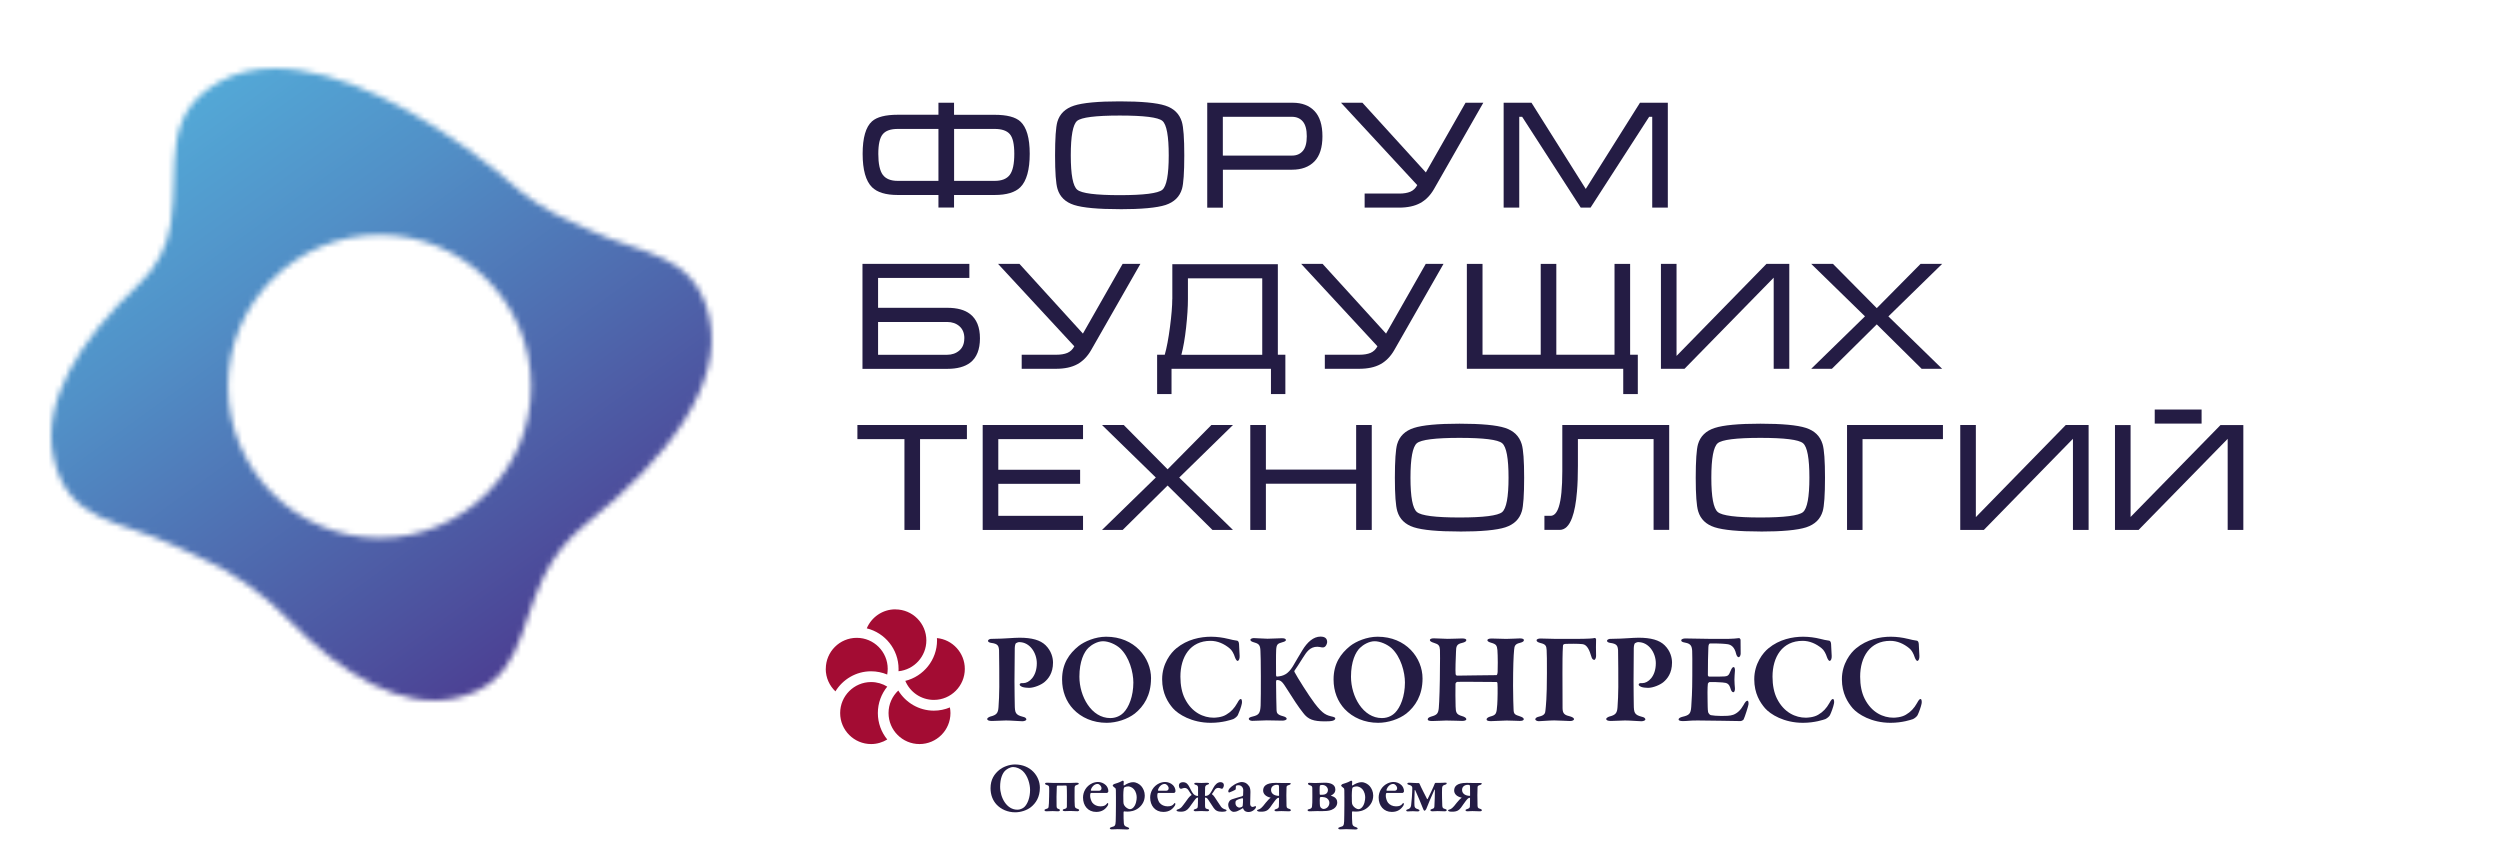 <svg width="439" height="152" viewBox="0 0 439 152" fill="none" xmlns="http://www.w3.org/2000/svg">
<g clip-path="url(#clip0_327_191)">
<path d="M444.81 -43.25H-35.41V179.63H444.81V-43.25Z" stroke="#73CAED" stroke-width="0.68" stroke-miterlimit="10"/>
<path d="M164.79 18.04H167.53V20.16H174.66C176.81 20.16 178.32 20.55 179.18 21.34C180.27 22.34 180.82 24.24 180.82 27.01C180.82 29.78 180.27 31.78 179.18 32.87C178.27 33.78 176.76 34.24 174.66 34.24H167.53V36.44H164.79V34.24H157.64C155.54 34.24 154.04 33.78 153.12 32.87C152.03 31.78 151.48 29.82 151.48 27.01C151.48 24.2 152.03 22.29 153.12 21.31C153.98 20.54 155.49 20.15 157.64 20.15H164.79V18.03V18.04ZM157.64 22.64C156.4 22.64 155.52 22.95 155.01 23.57C154.49 24.19 154.23 25.34 154.23 27.03C154.23 28.72 154.49 29.99 155.02 30.7C155.55 31.41 156.42 31.76 157.64 31.76H164.79V22.64H157.64ZM174.67 31.76C175.91 31.76 176.79 31.41 177.32 30.7C177.85 29.99 178.11 28.77 178.11 27.03C178.11 25.29 177.85 24.17 177.33 23.56C176.81 22.95 175.92 22.64 174.67 22.64H167.54V31.76H174.67Z" fill="#241C44"/>
<path d="M196.61 36.73C192.79 36.73 190.12 36.48 188.6 35.99C187.08 35.5 186.11 34.56 185.7 33.18C185.41 32.23 185.27 30.27 185.27 27.29C185.27 24.31 185.41 22.3 185.67 21.4C186.08 20 187.06 19.05 188.6 18.55C190.14 18.05 192.81 17.8 196.61 17.8C200.41 17.8 203.1 18.05 204.61 18.54C206.13 19.03 207.1 19.98 207.53 21.38C207.82 22.33 207.96 24.3 207.96 27.3C207.96 30.3 207.82 32.27 207.56 33.16C207.15 34.56 206.18 35.5 204.66 36C203.14 36.49 200.45 36.74 196.62 36.74M196.62 34.27C200.85 34.27 203.34 33.95 204.1 33.33C204.85 32.7 205.23 30.69 205.23 27.29C205.23 23.89 204.86 21.86 204.12 21.23C203.38 20.6 200.88 20.29 196.63 20.29C192.38 20.29 189.88 20.61 189.14 21.23C188.4 21.86 188.03 23.88 188.03 27.29C188.03 30.7 188.41 32.68 189.16 33.31C189.91 33.95 192.4 34.27 196.64 34.27" fill="#241C44"/>
<path d="M211.99 36.46V18.04H227C228.63 18.04 229.91 18.53 230.83 19.5C231.75 20.47 232.22 21.95 232.22 23.93C232.22 25.91 231.75 27.38 230.81 28.35C229.87 29.31 228.56 29.8 226.9 29.8H214.74V36.47H212L211.99 36.46ZM214.73 27.32H226.89C227.68 27.32 228.31 27.05 228.77 26.51C229.24 25.97 229.47 25.11 229.47 23.93C229.47 22.75 229.24 21.89 228.78 21.34C228.32 20.79 227.68 20.51 226.86 20.51H214.73V27.31V27.32Z" fill="#241C44"/>
<path d="M245.75 33.99C246.5 33.99 247.14 33.88 247.65 33.67C248.16 33.45 248.57 33.07 248.87 32.51L235.48 18.04H239.24L250.38 30.28L257.35 18.04H260.47L251.81 33.2C251.17 34.31 250.36 35.13 249.39 35.66C248.42 36.19 247.17 36.46 245.65 36.46H239.63V33.99H245.76H245.75Z" fill="#241C44"/>
<path d="M268.93 18.04L278.46 33.18L287.98 18.04H292.87V36.46H290.13V20.51H289.59L279.3 36.46H277.58L267.29 20.51H266.78V36.46H264.04V18.04H268.93Z" fill="#241C44"/>
<path d="M151.45 46.34H170.22V48.81H154.19V54.05H166.35C168.07 54.05 169.4 54.41 170.33 55.13C171.5 56.03 172.08 57.45 172.08 59.41C172.08 61.37 171.51 62.81 170.36 63.69C169.41 64.41 168.07 64.77 166.35 64.77H151.45V46.35V46.34ZM169.34 59.41C169.34 58.49 169.05 57.79 168.48 57.29C167.91 56.79 167.19 56.54 166.33 56.54H154.19V62.3H166.3C167.16 62.3 167.88 62.05 168.46 61.55C169.04 61.05 169.33 60.34 169.33 59.43" fill="#241C44"/>
<path d="M185.53 62.29C186.28 62.29 186.92 62.18 187.43 61.97C187.94 61.75 188.35 61.37 188.65 60.81L175.26 46.34H179.02L190.16 58.58L197.13 46.34H200.25L191.59 61.5C190.95 62.61 190.14 63.43 189.17 63.96C188.2 64.49 186.95 64.76 185.43 64.76H179.41V62.29H185.54H185.53Z" fill="#241C44"/>
<path d="M205.86 52.52V46.39H224.39V62.29H225.71V69.2H223.18V64.76H205.72V69.2H203.19V62.29H204.53C204.87 61.11 205.18 59.48 205.45 57.41C205.72 55.34 205.85 53.71 205.85 52.53M221.64 48.87H208.6V52.53C208.6 53.93 208.49 55.59 208.28 57.51C208.07 59.43 207.79 61.02 207.45 62.3H221.65V48.88L221.64 48.87Z" fill="#241C44"/>
<path d="M238.76 62.29C239.51 62.29 240.15 62.18 240.66 61.97C241.17 61.75 241.58 61.37 241.88 60.81L228.49 46.34H232.25L243.39 58.58L250.36 46.34H253.48L244.82 61.5C244.18 62.61 243.37 63.43 242.4 63.96C241.43 64.49 240.18 64.76 238.66 64.76H232.64V62.29H238.77H238.76Z" fill="#241C44"/>
<path d="M257.58 64.76V46.34H260.33V62.29H270.55V46.34H273.29V62.29H283.51V46.34H286.25V62.29H287.6V69.2H285.04V64.76H257.58Z" fill="#241C44"/>
<path d="M314.2 64.76H311.46V48.76L295.8 64.76H291.66V46.34H294.4V62.5L310.19 46.34H314.2V64.76Z" fill="#241C44"/>
<path d="M337.25 46.34H341.04L331.6 55.56L341.04 64.76H337.44L329.56 56.96L321.68 64.76H318.05L327.49 55.55L318.05 46.34H321.87L329.56 54.11L337.25 46.34Z" fill="#241C44"/>
<path d="M150.56 74.63H169.79V77.11H161.56V93.06H158.82V77.11H150.56V74.63Z" fill="#241C44"/>
<path d="M172.56 74.63H190.18V77.11H175.3V82.49H189.67V84.96H175.3V90.58H190.18V93.06H172.56V74.63Z" fill="#241C44"/>
<path d="M212.72 74.63H216.51L207.07 83.86L216.51 93.06H212.91L205.03 85.26L197.14 93.06H193.51L202.96 83.85L193.51 74.63H197.33L205.03 82.41L212.72 74.63Z" fill="#241C44"/>
<path d="M219.55 74.63H222.29V82.46H238.14V74.63H240.88V93.06H238.14V84.94H222.29V93.06H219.55V74.63Z" fill="#241C44"/>
<path d="M256.29 93.33C252.47 93.33 249.8 93.08 248.27 92.59C246.75 92.1 245.78 91.16 245.37 89.78C245.08 88.83 244.94 86.87 244.94 83.89C244.94 80.91 245.08 78.9 245.34 78C245.75 76.6 246.73 75.65 248.27 75.15C249.81 74.65 252.48 74.4 256.29 74.4C260.1 74.4 262.78 74.65 264.29 75.14C265.8 75.63 266.78 76.58 267.21 77.98C267.5 78.93 267.64 80.9 267.64 83.9C267.64 86.9 267.5 88.87 267.24 89.76C266.83 91.16 265.86 92.1 264.33 92.6C262.81 93.09 260.13 93.34 256.29 93.34M256.29 90.87C260.52 90.87 263.01 90.55 263.77 89.93C264.52 89.3 264.9 87.29 264.9 83.89C264.9 80.49 264.53 78.46 263.78 77.83C263.04 77.2 260.54 76.89 256.29 76.89C252.04 76.89 249.54 77.21 248.8 77.83C248.06 78.46 247.68 80.48 247.68 83.89C247.68 87.3 248.06 89.28 248.81 89.91C249.56 90.55 252.05 90.87 256.29 90.87Z" fill="#241C44"/>
<path d="M271.19 90.58H272.27C272.9 90.58 273.38 90.06 273.72 89.02C274.13 87.77 274.34 85.68 274.34 82.75V74.63H293.11V93.05H290.37V77.1H277.08V81.82C277.08 83.53 277.03 85.02 276.92 86.29C276.76 88.28 276.47 89.83 276.06 90.92C275.54 92.34 274.81 93.05 273.87 93.05H271.2V90.58H271.19Z" fill="#241C44"/>
<path d="M309.12 93.33C305.3 93.33 302.63 93.08 301.1 92.59C299.58 92.1 298.61 91.16 298.2 89.78C297.91 88.83 297.77 86.87 297.77 83.89C297.77 80.91 297.91 78.9 298.17 78C298.58 76.6 299.56 75.65 301.1 75.15C302.64 74.65 305.31 74.4 309.12 74.4C312.93 74.4 315.61 74.65 317.12 75.14C318.64 75.63 319.61 76.58 320.04 77.98C320.33 78.93 320.47 80.9 320.47 83.9C320.47 86.9 320.33 88.87 320.07 89.76C319.66 91.16 318.69 92.1 317.16 92.6C315.64 93.09 312.96 93.34 309.12 93.34M309.12 90.87C313.35 90.87 315.84 90.55 316.6 89.93C317.35 89.3 317.73 87.29 317.73 83.89C317.73 80.49 317.36 78.46 316.61 77.83C315.86 77.2 313.37 76.89 309.12 76.89C304.87 76.89 302.37 77.21 301.63 77.83C300.89 78.46 300.51 80.48 300.51 83.89C300.51 87.3 300.89 89.28 301.64 89.91C302.39 90.55 304.88 90.87 309.12 90.87Z" fill="#241C44"/>
<path d="M324.34 74.63H341.18V77.11H327.06V93.06H324.34V74.63Z" fill="#241C44"/>
<path d="M366.76 93.06H364.01V77.05L348.36 93.06H344.22V74.63H346.96V90.8L362.75 74.63H366.76V93.06Z" fill="#241C44"/>
<path d="M393.92 93.06H391.18V77.06L375.53 93.06H371.39V74.64H374.13V90.78L389.92 74.64H393.93V93.06H393.92ZM378.37 74.39H386.6V71.92H378.37V74.39Z" fill="#241C44"/>
<mask id="mask0_327_191" style="mask-type:luminance" maskUnits="userSpaceOnUse" x="9" y="12" width="116" height="111">
<path d="M40.051 67.84C40.051 53.145 51.964 41.241 66.659 41.241C81.354 41.241 93.259 53.154 93.259 67.84C93.259 82.527 81.346 94.448 66.659 94.448C51.973 94.448 40.051 82.535 40.051 67.84ZM38.495 14.384C28.155 20.229 31.508 29.054 29.992 39.188C29.992 39.229 29.984 39.27 29.976 39.312C29.38 43.36 27.41 47.061 24.429 49.859C13.733 59.901 7.317 70.68 9.387 80.283C11.887 91.89 21.308 91.327 30.539 95.781C31.64 96.311 32.907 96.899 34.314 97.503C40.44 100.136 45.954 103.994 50.607 108.762C60.318 118.73 70.65 124.608 79.889 122.613C91.496 120.104 90.933 110.691 95.386 101.46C95.42 101.394 95.453 101.32 95.486 101.253C97.224 97.636 99.783 94.481 102.92 91.99C117.449 80.441 127.061 67.311 124.586 55.861C122.086 44.254 112.664 44.817 103.433 40.363C102.423 39.875 101.264 39.337 99.99 38.782C96.065 37.076 92.456 34.709 89.293 31.828C88.54 31.14 87.745 30.47 86.917 29.816C73.547 19.269 59.465 12 48.264 12C44.671 12 41.376 12.745 38.495 14.376" fill="white"/>
</mask>
<g mask="url(#mask0_327_191)">
<path d="M85.769 -44.923L-46.208 50.823L48.605 181.514L180.583 85.768L85.769 -44.923Z" fill="url(#paint0_linear_327_191)"/>
</g>
</g>
<path d="M145.01 117.448C145.01 114.442 147.444 112.004 150.446 112.004C153.447 112.004 155.882 114.442 155.882 117.448C155.882 117.781 155.842 118.123 155.794 118.446C154.914 118.084 153.965 117.879 152.958 117.879C150.319 117.879 147.992 119.298 146.701 121.404C145.655 120.415 145 119.014 145 117.457L145.01 117.448ZM154.151 125.212C154.151 123.45 154.777 121.834 155.803 120.571C154.972 120.062 154.004 119.768 152.968 119.768C149.967 119.768 147.532 122.206 147.532 125.212C147.532 128.219 149.967 130.657 152.968 130.657C154.004 130.657 154.982 130.353 155.803 129.854C154.767 128.591 154.151 126.965 154.151 125.212ZM163.996 124.791C161.347 124.791 159.03 123.372 157.739 121.257C156.683 122.255 156.028 123.646 156.028 125.212C156.028 128.219 158.463 130.657 161.464 130.657C164.466 130.657 166.9 128.219 166.9 125.212C166.9 124.88 166.861 124.537 166.802 124.224C165.932 124.586 164.984 124.791 163.977 124.791H163.996ZM164.524 112.033C164.524 112.17 164.544 112.307 164.544 112.444C164.544 115.881 162.168 118.77 158.971 119.563C159.792 121.521 161.728 122.902 163.987 122.902C166.988 122.902 169.422 120.464 169.422 117.457C169.422 114.637 167.262 112.307 164.514 112.043L164.524 112.033ZM157.221 107C154.972 107 153.027 108.381 152.205 110.339C155.403 111.122 157.788 114.021 157.788 117.457C157.788 117.595 157.788 117.732 157.778 117.869C160.526 117.595 162.667 115.264 162.667 112.454C162.667 109.448 160.232 107.01 157.231 107.01L157.221 107Z" fill="#A30C33"/>
<path d="M179.004 112.747C178.798 112.747 178.485 112.884 178.397 112.953C178.329 113.021 178.212 113.266 178.192 113.785C178.172 114.245 178.172 117.046 178.143 119.631C178.143 121.697 178.192 123.165 178.192 123.733C178.212 125.114 178.28 125.525 179.59 125.858C180.05 125.946 180.226 126.132 180.226 126.338C180.226 126.524 179.844 126.651 179.522 126.651C178.935 126.651 177.645 126.514 176.647 126.514C175.992 126.514 174.878 126.602 174.184 126.602C173.665 126.602 173.353 126.495 173.353 126.24C173.353 126.083 173.665 125.907 173.89 125.829C174.995 125.555 175.269 125.222 175.337 124.184C175.406 123.283 175.474 121.804 175.474 120.649C175.474 119.924 175.474 114.852 175.435 114.196C175.367 113.403 175.249 113.041 174.008 112.884C173.714 112.845 173.489 112.679 173.489 112.551C173.489 112.365 173.695 112.238 173.968 112.189C174.105 112.169 174.506 112.169 174.712 112.169C176.158 112.169 178.016 111.983 179.033 111.983C181.203 111.983 182.67 112.395 183.599 113.295C184.654 114.333 184.909 115.567 184.909 116.35C184.909 118.211 184.078 119.2 183.413 119.768C182.826 120.267 181.585 120.786 180.705 120.786C180.46 120.786 179.825 120.747 179.531 120.629C179.219 120.492 179.052 120.385 179.052 120.179C179.052 120.091 179.209 119.954 179.385 119.954H179.717C180.666 119.954 182.064 118.828 182.064 116.468C182.064 114.657 180.842 112.757 178.984 112.757H179.004V112.747Z" fill="#241C44"/>
<path d="M202.116 119.142C202.116 122.108 200.845 124.037 199.271 125.301C197.98 126.299 196.064 126.926 194.324 126.926C191.948 126.926 189.875 126.025 188.448 124.507C187.226 123.195 186.502 121.403 186.502 119.318C186.502 116.557 187.725 114.794 189.416 113.433C190.433 112.64 192.329 111.808 194.236 111.808C199.232 111.808 202.126 115.519 202.126 119.142H202.116ZM191.127 113.756C190.355 114.5 189.543 116.136 189.543 118.828C189.543 122.314 191.665 126.094 194.969 126.094C196.211 126.094 196.983 125.457 197.276 125.163C198.225 124.214 199.017 122.265 199.017 119.847C199.017 118.055 198.313 115.342 196.67 113.825C195.898 113.139 194.676 112.601 193.688 112.601C192.701 112.601 191.655 113.237 191.127 113.756Z" fill="#241C44"/>
<path d="M215.618 112.17C216.156 112.307 216.723 112.444 217.241 112.503C217.398 112.503 217.574 112.777 217.574 113.11C217.593 113.746 217.642 114.539 217.681 115.196C217.701 115.675 217.544 116.057 217.3 116.057C217.192 116.057 216.987 115.783 216.87 115.45C216.645 114.745 216.303 114.138 215.911 113.844C214.934 113.032 213.79 112.532 212.568 112.532C208.97 112.532 207.279 115.382 207.279 118.828C207.279 120.346 207.552 121.658 208.051 122.657C209.293 125.154 211.355 126.025 213.115 126.025C213.409 126.025 214.513 125.986 215.305 125.506C216.136 125.026 216.752 124.38 217.27 123.45C217.544 122.951 217.701 122.745 217.877 122.745C218.121 122.745 218.121 123.332 218.062 123.577C217.955 124.135 217.583 125.134 217.378 125.545C217.31 125.751 216.899 126.113 216.567 126.27C216.254 126.378 214.689 126.926 212.617 126.926C209.273 126.926 206.897 125.428 205.968 124.37C205.108 123.372 204.072 121.785 204.072 119.279C204.072 116.537 205.607 114.618 206.565 113.844C208.481 112.258 210.808 111.808 212.666 111.808C213.702 111.808 214.787 111.964 215.599 112.17H215.618Z" fill="#241C44"/>
<path d="M220.242 112.052C220.78 112.052 221.865 112.16 222.569 112.16C223.273 112.16 224.564 112.072 225.101 112.072C225.561 112.072 225.805 112.18 225.805 112.385C225.805 112.591 225.473 112.699 225.219 112.767C224.339 113.012 224.153 113.13 224.094 114.148C224.045 114.98 224.075 117.516 224.075 118.584C224.075 118.672 224.143 118.809 224.231 118.809C225.453 118.721 226.196 118.329 227.018 117.017C227.653 115.979 228.103 115.117 228.67 114.226C229.569 112.728 230.664 111.788 231.877 111.788C232.649 111.788 233.05 112.101 233.05 112.748C233.05 112.953 232.893 113.335 232.757 113.472C232.571 113.678 232.375 113.717 232.102 113.678C231.857 113.639 231.564 113.57 231.329 113.57C230 113.57 229.413 114.52 228.777 115.519C228.142 116.517 227.653 117.311 227.301 117.79C227.282 117.83 227.282 117.927 227.301 117.976C227.819 118.975 229.833 122.167 230.831 123.479C232.326 125.447 232.913 125.604 234.116 125.878C234.252 125.917 234.477 126.015 234.477 126.133C234.477 126.339 234.34 126.466 234.018 126.564C233.705 126.652 233.187 126.671 232.669 126.671C230.674 126.671 229.706 126.358 228.826 125.173C227.995 124.135 227.037 122.657 226.001 121.012C225.248 119.807 224.965 119.426 224.231 119.406C224.124 119.406 224.094 119.563 224.075 119.68C224.075 121.511 224.143 123.891 224.163 124.723C224.182 125.173 224.3 125.516 225.287 125.761C225.698 125.868 225.942 126.035 225.942 126.211C225.942 126.417 225.561 126.544 225.199 126.544C224.701 126.544 223.136 126.495 222.442 126.495C221.748 126.495 220.614 126.583 219.89 126.583C219.558 126.583 219.284 126.397 219.284 126.25C219.284 126.045 219.47 125.937 219.969 125.82C221.054 125.565 221.298 125.252 221.367 123.871C221.406 122.745 221.406 121.178 221.406 118.75C221.406 116.106 221.367 115.245 221.337 114.422C221.318 113.355 221.112 113.061 220.321 112.836C219.734 112.679 219.568 112.522 219.568 112.356C219.568 112.15 219.929 112.043 220.252 112.043L220.242 112.052Z" fill="#241C44"/>
<path d="M249.798 119.142C249.798 122.108 248.527 124.037 246.953 125.301C245.662 126.299 243.746 126.926 242.006 126.926C239.63 126.926 237.557 126.025 236.12 124.507C234.898 123.195 234.174 121.403 234.174 119.318C234.174 116.557 235.396 114.794 237.088 113.433C238.105 112.64 240.001 111.808 241.908 111.808C246.904 111.808 249.798 115.519 249.798 119.142ZM238.818 113.756C238.046 114.5 237.234 116.136 237.234 118.828C237.234 122.314 239.356 126.094 242.661 126.094C243.912 126.094 244.675 125.457 244.968 125.163C245.916 124.214 246.708 122.265 246.708 119.847C246.708 118.055 246.004 115.342 244.362 113.825C243.589 113.139 242.367 112.601 241.38 112.601C240.392 112.601 239.346 113.237 238.828 113.756H238.818Z" fill="#241C44"/>
<path d="M255.888 118.642C257.423 118.642 260.405 118.554 262.781 118.554C262.869 118.554 262.967 118.329 262.986 117.986C263.025 117.693 263.025 115.049 262.947 114.158C262.859 113.345 262.742 113.12 261.842 112.865C261.529 112.777 261.187 112.64 261.187 112.415C261.187 112.258 261.412 112.121 261.93 112.121C262.224 112.121 263.895 112.19 264.482 112.19C265.206 112.19 266.623 112.102 266.897 112.102C267.327 112.102 267.601 112.209 267.601 112.395C267.601 112.621 267.396 112.758 266.877 112.895C266.066 113.081 265.929 113.433 265.88 114.099C265.773 115.166 265.694 117.203 265.694 120.415C265.694 122.637 265.763 123.812 265.782 124.557C265.802 125.438 266.037 125.506 266.936 125.8C267.347 125.937 267.571 126.094 267.571 126.28C267.571 126.525 267.259 126.593 266.848 126.593C266.467 126.593 265.245 126.525 264.56 126.525C264.062 126.525 262.253 126.632 261.803 126.632C261.265 126.632 261.041 126.525 261.041 126.319C261.041 126.113 261.334 125.937 261.647 125.839C262.752 125.546 262.8 125.36 262.918 123.695C262.986 122.794 263.006 120.66 262.957 120.052C262.957 119.847 262.869 119.759 262.771 119.759C260.962 119.759 256.328 119.69 255.878 119.739C255.771 119.759 255.585 119.945 255.585 120.072C255.546 120.904 255.585 123.333 255.605 124.057C255.624 125.125 255.761 125.457 256.69 125.732C257.169 125.869 257.482 126.045 257.482 126.3C257.501 126.525 257.052 126.593 256.758 126.593C256.602 126.593 254.725 126.525 253.933 126.525C253.415 126.525 252.261 126.613 251.498 126.613C250.912 126.613 250.707 126.505 250.707 126.319C250.707 126.074 250.961 125.937 251.342 125.82C252.339 125.546 252.545 125.301 252.652 124.341C252.74 123.44 252.857 120.062 252.857 116.958C252.857 116.273 252.897 115.039 252.857 114.128C252.818 113.384 252.613 113.13 251.86 112.905C251.342 112.748 251.088 112.591 251.088 112.405C251.088 112.18 251.381 112.092 251.792 112.092C252.398 112.092 253.64 112.18 254.226 112.18C255.184 112.18 256.191 112.111 256.739 112.111C257.218 112.111 257.482 112.2 257.482 112.405C257.482 112.65 257.189 112.787 256.709 112.905C255.761 113.11 255.693 113.541 255.673 114.471C255.634 115.284 255.536 117.908 255.605 118.339C255.624 118.525 255.712 118.633 255.878 118.633H255.888V118.642Z" fill="#241C44"/>
<path d="M279.979 112.023C280.135 112.023 280.272 112.131 280.272 112.268C280.233 112.924 280.252 114.373 280.272 115.147C280.292 115.441 280.135 115.872 279.959 115.872C279.783 115.872 279.548 115.764 279.421 115.235C279.128 114.236 278.717 113.198 277.886 113.11C277.182 113.022 275.491 113.042 275.022 113.061C274.572 113.061 274.455 113.198 274.455 113.424C274.367 114.599 274.367 116.635 274.367 118.153C274.367 119.671 274.386 122.775 274.386 124.381C274.406 125.36 274.768 125.585 275.814 125.83C276.146 125.937 276.4 126.104 276.4 126.28C276.4 126.456 276.127 126.613 275.716 126.613C275.149 126.613 273.77 126.505 272.91 126.505C272.05 126.505 270.652 126.642 270.202 126.642C269.84 126.642 269.596 126.437 269.596 126.329C269.596 126.074 269.869 125.918 270.28 125.83C271.258 125.604 271.346 125.223 271.385 124.704C271.453 123.999 271.639 122.647 271.639 118.212C271.639 116.107 271.639 114.726 271.59 114.138C271.551 113.394 271.385 113.12 270.505 112.914C270.006 112.777 269.821 112.64 269.821 112.415C269.821 112.258 270.133 112.121 270.476 112.121C271.473 112.121 272.353 112.19 273.262 112.19H276.195C279.177 112.19 279.724 112.102 279.998 112.033L279.979 112.023Z" fill="#241C44"/>
<path d="M287.702 112.747C287.497 112.747 287.184 112.884 287.096 112.953C287.028 113.021 286.91 113.266 286.891 113.785C286.871 114.245 286.871 117.046 286.852 119.631C286.852 121.697 286.891 123.165 286.891 123.733C286.91 125.114 286.979 125.525 288.289 125.858C288.739 125.946 288.924 126.132 288.924 126.338C288.924 126.524 288.543 126.651 288.22 126.651C287.634 126.651 286.343 126.514 285.346 126.514C284.691 126.514 283.576 126.602 282.882 126.602C282.364 126.602 282.051 126.495 282.051 126.24C282.051 126.083 282.364 125.907 282.589 125.829C283.694 125.555 283.968 125.222 284.036 124.184C284.104 123.283 284.173 121.804 284.173 120.649C284.173 119.924 284.173 114.852 284.134 114.196C284.065 113.403 283.948 113.041 282.706 112.884C282.413 112.845 282.188 112.679 282.188 112.551C282.188 112.365 282.393 112.238 282.667 112.189C282.804 112.169 283.205 112.169 283.41 112.169C284.857 112.169 286.715 111.983 287.732 111.983C289.902 111.983 291.369 112.395 292.297 113.295C293.363 114.333 293.607 115.567 293.607 116.35C293.607 118.211 292.776 119.2 292.112 119.768C291.525 120.267 290.283 120.786 289.403 120.786C289.159 120.786 288.523 120.747 288.23 120.629C287.917 120.492 287.751 120.385 287.751 120.179C287.751 120.091 287.908 119.954 288.084 119.954H288.416C289.374 119.954 290.762 118.828 290.762 116.468C290.762 114.657 289.54 112.757 287.683 112.757H287.702V112.747Z" fill="#241C44"/>
<path d="M303.374 112.19C304.117 112.19 305.046 112.101 305.369 112.052C305.457 112.033 305.613 112.19 305.642 112.346C305.662 112.757 305.662 114.314 305.662 114.765C305.662 115.078 305.505 115.401 305.3 115.401C305.095 115.401 304.919 115.068 304.87 114.833C304.577 113.56 303.941 113.227 303.423 113.13C302.993 113.061 302.025 112.973 300.285 112.992C300.197 112.992 300.011 113.081 299.991 113.629C299.952 114.197 299.884 117.34 299.903 118.583C299.903 118.652 299.991 118.809 300.128 118.809H301.937C303.54 118.809 303.501 118.721 303.931 117.722C304.068 117.389 304.225 117.134 304.43 117.134C304.616 117.134 304.674 117.516 304.655 117.771C304.616 118.407 304.567 118.809 304.567 119.337C304.567 119.945 304.616 120.317 304.655 120.875C304.674 121.286 304.547 121.56 304.362 121.56C304.176 121.56 304 121.286 303.931 121.061C303.638 120.062 303.345 119.905 302.455 119.837C301.732 119.768 300.891 119.768 300.197 119.768C300.109 119.768 299.903 119.993 299.903 120.042C299.815 120.679 299.835 122.441 299.854 123.186C299.874 123.724 299.854 124.566 299.942 125.046C300.011 125.252 300.216 125.545 300.441 125.585C300.803 125.653 301.507 125.722 302.269 125.722C302.954 125.722 303.785 125.722 304.352 125.516C305.036 125.261 305.642 124.723 306.141 123.842C306.454 123.254 306.659 123.048 306.845 123.048C307.07 123.048 307.05 123.528 307.031 123.705C307.031 123.891 306.376 125.966 306.18 126.329C306.112 126.485 305.75 126.622 305.642 126.622C305.398 126.622 299.806 126.515 298.114 126.515C296.599 126.515 296.345 126.622 295.533 126.622C295.103 126.622 294.761 126.554 294.761 126.329C294.761 126.123 295.054 125.966 295.445 125.868C296.599 125.594 296.892 125.369 296.98 124.145C297.049 123.186 297.166 121.472 297.166 118.672C297.166 115.871 297.185 114.961 297.146 114.305C297.097 113.492 296.921 113.032 295.944 112.855C295.465 112.767 295.22 112.669 295.22 112.444C295.22 112.238 295.602 112.111 295.924 112.111C296.99 112.111 298.838 112.18 300.021 112.18H303.413H303.403L303.374 112.19Z" fill="#241C44"/>
<path d="M319.584 112.17C320.122 112.307 320.689 112.444 321.207 112.503C321.363 112.503 321.539 112.777 321.539 113.11C321.559 113.746 321.608 114.539 321.647 115.196C321.666 115.675 321.51 116.057 321.266 116.057C321.158 116.057 320.953 115.783 320.835 115.45C320.611 114.745 320.268 114.138 319.887 113.844C318.909 113.032 317.765 112.532 316.543 112.532C312.946 112.532 311.254 115.382 311.254 118.828C311.254 120.346 311.528 121.658 312.027 122.657C313.268 125.154 315.331 126.025 317.091 126.025C317.384 126.025 318.489 125.986 319.281 125.506C320.112 125.026 320.728 124.38 321.246 123.45C321.52 122.951 321.676 122.745 321.852 122.745C322.106 122.745 322.106 123.332 322.038 123.577C321.93 124.135 321.559 125.134 321.354 125.545C321.285 125.751 320.875 126.113 320.542 126.27C320.229 126.378 318.665 126.926 316.592 126.926C313.249 126.926 310.873 125.428 309.944 124.37C309.084 123.372 308.047 121.785 308.047 119.279C308.047 116.537 309.582 114.618 310.54 113.844C312.457 112.258 314.784 111.808 316.641 111.808C317.678 111.808 318.763 111.964 319.574 112.17H319.584Z" fill="#241C44"/>
<path d="M334.983 112.17C335.521 112.307 336.088 112.444 336.606 112.503C336.762 112.503 336.938 112.777 336.938 113.11C336.958 113.746 337.007 114.539 337.046 115.196C337.065 115.675 336.909 116.057 336.665 116.057C336.557 116.057 336.352 115.783 336.234 115.45C336.009 114.745 335.667 114.138 335.276 113.844C334.299 113.032 333.155 112.532 331.933 112.532C328.335 112.532 326.643 115.382 326.643 118.828C326.643 120.346 326.917 121.658 327.416 122.657C328.657 125.154 330.72 126.025 332.48 126.025C332.773 126.025 333.878 125.986 334.67 125.506C335.501 125.026 336.117 124.38 336.635 123.45C336.909 122.951 337.065 122.745 337.241 122.745C337.486 122.745 337.486 123.332 337.427 123.577C337.32 124.135 336.948 125.134 336.743 125.545C336.674 125.751 336.264 126.113 335.931 126.27C335.618 126.378 334.054 126.926 331.981 126.926C328.638 126.926 326.262 125.428 325.333 124.37C324.483 123.372 323.437 121.785 323.437 119.279C323.437 116.537 324.971 114.618 325.93 113.844C327.846 112.258 330.173 111.808 332.03 111.808C333.067 111.808 334.152 111.964 334.963 112.17H334.983Z" fill="#241C44"/>
<path d="M182.602 138.323C182.602 139.968 181.898 141.036 181.018 141.741C180.304 142.299 179.238 142.641 178.271 142.641C176.97 142.641 175.797 142.132 175.005 141.29C174.321 140.556 173.939 139.567 173.939 138.411C173.939 136.874 174.604 135.895 175.543 135.141C176.11 134.7 177.166 134.24 178.222 134.24C180.998 134.24 182.602 136.306 182.602 138.314V138.323ZM176.501 135.337C176.071 135.748 175.621 136.659 175.621 138.147C175.621 140.086 176.794 142.181 178.632 142.181C179.317 142.181 179.757 141.829 179.913 141.672C180.441 141.143 180.881 140.066 180.881 138.715C180.881 137.716 180.49 136.218 179.581 135.376C179.15 134.984 178.476 134.691 177.928 134.691C177.381 134.691 176.804 135.043 176.511 135.327H176.501V135.337Z" fill="#241C44"/>
<path d="M188.047 137.482C188.458 137.482 188.751 137.442 189.093 137.442C189.308 137.442 189.426 137.501 189.426 137.589C189.426 137.717 189.328 137.765 189.152 137.814C188.712 137.942 188.741 138.069 188.702 138.324C188.693 138.422 188.693 139.078 188.693 139.773C188.693 140.468 188.702 141.104 188.732 141.506C188.761 141.858 188.888 141.917 189.22 142.035C189.426 142.093 189.504 142.172 189.504 142.27C189.504 142.368 189.348 142.456 189.201 142.456C188.927 142.456 188.262 142.407 187.979 142.407C187.646 142.407 187.343 142.436 186.962 142.436C186.825 142.436 186.61 142.397 186.61 142.26C186.61 142.133 186.796 142.074 187.011 142.025C187.265 141.966 187.343 141.819 187.343 141.614C187.343 141.33 187.343 140.585 187.353 139.743C187.353 139.166 187.343 138.333 187.314 138.098C187.314 138.01 187.275 137.952 187.206 137.942C186.698 137.932 186.209 137.952 185.711 137.952C185.613 137.952 185.584 138.001 185.574 138.108C185.564 138.265 185.535 139.215 185.525 139.861C185.515 140.448 185.525 141.339 185.535 141.545C185.544 141.849 185.623 141.976 185.838 142.035C186.043 142.084 186.121 142.191 186.121 142.26C186.121 142.319 186.063 142.465 185.789 142.465C185.701 142.465 185.124 142.426 184.85 142.426C184.449 142.426 183.931 142.465 183.726 142.465C183.521 142.465 183.413 142.358 183.413 142.25C183.413 142.162 183.54 142.093 183.745 142.035C184.029 141.956 184.078 141.878 184.127 141.731C184.176 141.555 184.215 140.683 184.225 139.871C184.234 139.166 184.254 138.568 184.234 138.343C184.225 138.01 184.146 137.932 183.785 137.834C183.599 137.785 183.511 137.697 183.511 137.619C183.511 137.482 183.657 137.442 183.843 137.442C184.156 137.442 184.655 137.482 184.938 137.482H188.067H188.047Z" fill="#241C44"/>
<path d="M194.149 137.834C194.432 138.109 194.628 138.5 194.628 138.941C194.628 139.029 194.501 139.244 194.354 139.244H191.616C191.558 139.244 191.489 139.284 191.48 139.333C191.44 139.43 191.431 139.616 191.431 139.783C191.431 140.057 191.577 140.635 191.822 140.958C192.135 141.359 192.663 141.594 193.22 141.594C193.777 141.594 194.109 141.467 194.344 141.154C194.393 141.075 194.452 141.007 194.501 141.007C194.549 141.007 194.608 141.095 194.608 141.164C194.608 141.232 194.569 141.379 194.51 141.477C194.119 142.084 193.533 142.574 192.496 142.574C191.049 142.574 190.179 141.477 190.179 140.047C190.179 139.039 190.736 138.03 191.773 137.55C192.086 137.404 192.467 137.315 192.799 137.315C193.308 137.315 193.816 137.521 194.149 137.844V137.834ZM191.548 138.725C191.538 138.784 191.587 138.853 191.636 138.853C191.968 138.863 192.35 138.853 192.985 138.853C193.2 138.853 193.425 138.725 193.425 138.422C193.425 138.069 193.073 137.658 192.721 137.658C192.193 137.658 191.704 138.148 191.548 138.725Z" fill="#241C44"/>
<path d="M200.405 138.04C200.738 138.431 201.021 139.009 201.021 139.685C201.021 140.605 200.62 141.339 199.946 141.878C199.242 142.436 198.45 142.514 198.01 142.514C197.785 142.514 197.55 142.505 197.394 142.475C197.345 142.466 197.296 142.583 197.296 142.652C197.286 143.219 197.306 144.277 197.345 144.551C197.384 144.884 197.443 145.08 197.951 145.237C198.205 145.315 198.284 145.413 198.284 145.501C198.284 145.609 198.078 145.658 197.932 145.658C197.58 145.658 196.71 145.599 196.26 145.599C195.947 145.599 195.781 145.638 195.243 145.638C195.028 145.638 194.881 145.56 194.881 145.452C194.881 145.374 195.008 145.276 195.214 145.227C195.8 145.099 195.879 144.953 195.918 144.208C195.927 143.768 195.957 142.759 195.957 141.496C195.957 140.654 195.967 139.244 195.947 138.764C195.937 138.5 195.898 138.451 195.859 138.412C195.634 138.235 195.38 138.02 195.38 137.961C195.38 137.903 195.517 137.726 195.644 137.677C195.898 137.599 196.583 137.393 196.925 137.188C197.052 137.109 197.15 137.08 197.179 137.08C197.228 137.08 197.335 137.188 197.335 137.256C197.306 137.482 197.306 137.648 197.296 137.844C197.296 137.893 197.355 137.942 197.394 137.932C197.619 137.775 197.961 137.599 198.137 137.531C198.352 137.442 198.645 137.354 199.007 137.354C199.516 137.354 200.083 137.668 200.425 138.059L200.405 138.04ZM197.453 138.226C197.453 138.226 197.326 138.412 197.316 138.559C197.238 139.117 197.238 140.135 197.267 140.801C197.267 141.026 197.316 141.242 197.394 141.379C197.658 141.839 198.157 142.093 198.421 142.093C198.557 142.093 198.694 142.054 198.851 141.947C199.506 141.467 199.604 140.39 199.604 140.047C199.604 139.704 199.545 139.068 199.076 138.549C198.802 138.235 198.333 138.089 198.137 138.089C197.902 138.089 197.629 138.147 197.453 138.245V138.226Z" fill="#241C44"/>
<path d="M205.939 137.834C206.222 138.109 206.418 138.5 206.418 138.941C206.418 139.029 206.291 139.244 206.144 139.244H203.406C203.348 139.244 203.279 139.284 203.27 139.333C203.23 139.43 203.221 139.616 203.221 139.783C203.221 140.057 203.367 140.635 203.612 140.958C203.925 141.359 204.453 141.594 205.01 141.594C205.567 141.594 205.9 141.467 206.134 141.154C206.183 141.075 206.242 141.007 206.291 141.007C206.339 141.007 206.398 141.095 206.398 141.164C206.398 141.232 206.359 141.379 206.3 141.477C205.909 142.084 205.323 142.574 204.286 142.574C202.839 142.574 201.969 141.477 201.969 140.047C201.969 139.039 202.527 138.03 203.563 137.55C203.876 137.404 204.257 137.315 204.589 137.315C205.098 137.315 205.606 137.521 205.939 137.844V137.834ZM203.338 138.725C203.328 138.784 203.377 138.853 203.426 138.853C203.758 138.863 204.14 138.853 204.775 138.853C204.99 138.853 205.215 138.725 205.215 138.422C205.215 138.069 204.863 137.658 204.511 137.658C203.983 137.658 203.494 138.148 203.338 138.725Z" fill="#241C44"/>
<path d="M210.387 138.334C210.358 137.932 210.201 137.883 209.986 137.825C209.771 137.766 209.713 137.687 209.713 137.599C209.713 137.511 209.84 137.452 210.016 137.452C210.104 137.452 210.71 137.492 210.954 137.492C211.355 137.492 211.756 137.452 211.971 137.452C212.186 137.452 212.303 137.511 212.303 137.599C212.303 137.678 212.215 137.756 212.049 137.785C211.687 137.883 211.639 138.099 211.619 138.265C211.619 138.363 211.59 138.97 211.59 139.685C211.59 139.724 211.619 139.763 211.668 139.763C212.049 139.763 212.303 139.587 212.518 139.283C212.694 139.048 212.782 138.872 213.056 138.363C213.33 137.825 213.789 137.345 214.308 137.345C214.708 137.345 214.914 137.56 214.914 137.873C214.914 138.206 214.679 138.559 214.552 138.51C214.347 138.471 214.171 138.353 213.917 138.353C213.662 138.353 213.428 138.5 213.301 138.716C213.046 139.107 212.968 139.244 212.822 139.421C212.812 139.43 212.822 139.47 212.831 139.479C212.968 139.558 213.134 139.744 213.262 139.93C213.565 140.37 214.073 141.183 214.415 141.663C214.591 141.888 214.845 142.055 215.178 142.143C215.315 142.182 215.383 142.221 215.383 142.319C215.383 142.456 215.119 142.544 214.542 142.544C213.809 142.544 213.438 142.319 213.125 141.878C212.9 141.545 212.646 141.163 212.333 140.684C212.079 140.282 211.942 140.067 211.648 140.047C211.619 140.047 211.599 140.096 211.599 140.145C211.599 140.723 211.599 141.212 211.609 141.555C211.619 141.957 211.756 142.006 212.01 142.064C212.186 142.103 212.323 142.172 212.323 142.27C212.323 142.407 212.167 142.456 211.991 142.456C211.687 142.456 211.306 142.417 210.915 142.417C210.524 142.417 210.201 142.456 209.908 142.456C209.761 142.456 209.605 142.358 209.605 142.27C209.605 142.172 209.732 142.113 209.937 142.055C210.211 141.976 210.289 141.868 210.319 141.722C210.348 141.565 210.368 140.987 210.368 140.126C210.368 140.086 210.368 140.047 210.319 140.047C210.143 140.037 209.889 140.321 209.81 140.449C209.546 140.831 209.273 141.203 208.833 141.8C208.5 142.25 208.08 142.534 207.386 142.534C206.819 142.534 206.594 142.436 206.594 142.299C206.594 142.221 206.652 142.172 206.78 142.143C207.141 142.035 207.356 141.878 207.542 141.663C207.894 141.261 208.334 140.596 208.666 140.155C208.852 139.92 209.077 139.695 209.224 139.616C209.253 139.607 209.263 139.577 209.224 139.538C209.067 139.352 208.862 139.009 208.647 138.696C208.51 138.52 208.314 138.363 208.041 138.363C207.806 138.363 207.601 138.471 207.425 138.51C207.376 138.51 207.239 138.5 207.161 138.422C207.083 138.343 207.014 138.148 207.014 137.932C207.014 137.629 207.229 137.355 207.757 137.355C208.363 137.355 208.637 137.795 208.813 138.118C209.194 138.823 209.263 139.048 209.546 139.391C209.703 139.577 209.986 139.773 210.328 139.773C210.368 139.773 210.377 139.734 210.377 139.714C210.377 138.911 210.387 138.49 210.377 138.363L210.387 138.334Z" fill="#241C44"/>
<path d="M219.303 137.99C219.45 138.196 219.577 138.499 219.577 139.067C219.577 139.557 219.528 141.055 219.528 141.192C219.528 141.544 219.783 141.701 219.988 141.701C220.046 141.701 220.301 141.603 220.428 141.554C220.467 141.525 220.477 141.544 220.506 141.564C220.535 141.613 220.545 141.701 220.545 141.74C220.545 141.975 219.958 142.592 219.245 142.592C218.883 142.592 218.492 142.484 218.306 141.985C218.296 141.936 218.218 141.907 218.199 141.936C217.886 142.161 217.368 142.396 217.201 142.465C217.065 142.514 216.81 142.563 216.644 142.563C216.185 142.563 215.676 141.995 215.676 141.29C215.676 141.065 215.774 140.83 215.901 140.653C216.028 140.477 216.234 140.399 216.351 140.35C216.625 140.242 217.768 139.919 218.062 139.841C218.208 139.792 218.287 139.704 218.287 139.655C218.296 139.547 218.326 138.852 218.316 138.685C218.306 138.382 218.042 137.882 217.475 137.882C217.299 137.882 217.162 137.912 217.074 137.97C217.025 138 216.996 138.117 216.996 138.548C216.996 138.597 216.967 138.636 216.947 138.656C216.859 138.744 215.93 139.165 215.842 139.165C215.764 139.165 215.686 139.067 215.686 138.989C215.686 138.627 215.96 138.284 216.742 137.784C217.201 137.481 217.817 137.324 217.993 137.324C218.756 137.324 219.108 137.726 219.294 138.01H219.303V137.99ZM218.13 141.652C218.179 141.613 218.228 141.466 218.228 141.417C218.257 141.241 218.277 140.712 218.277 140.301C218.277 140.252 218.228 140.174 218.189 140.174C217.974 140.174 217.397 140.36 217.172 140.507C217.016 140.614 216.947 140.683 216.947 141.016C216.947 141.574 217.397 141.819 217.641 141.819C217.749 141.819 218.003 141.74 218.13 141.662V141.652Z" fill="#241C44"/>
<path d="M226.656 137.57C226.656 137.677 226.558 137.805 226.353 137.844C225.923 137.951 225.923 138.108 225.913 138.275C225.913 138.373 225.884 138.911 225.884 139.626C225.884 140.38 225.894 141.075 225.913 141.516C225.923 141.917 226.138 141.956 226.363 142.025C226.568 142.084 226.676 142.181 226.676 142.289C226.676 142.377 226.519 142.465 226.343 142.465C226.255 142.465 225.248 142.426 224.994 142.426C224.583 142.426 224.388 142.465 224.163 142.465C223.977 142.465 223.801 142.407 223.801 142.279C223.801 142.172 223.909 142.123 224.104 142.064C224.388 141.986 224.544 141.829 224.564 141.682C224.593 141.525 224.593 140.566 224.593 140.184C224.593 140.106 224.554 140.086 224.535 140.086C224.349 140.086 224.134 140.262 223.85 140.644C223.518 141.075 223.293 141.428 223.009 141.819C222.657 142.279 222.296 142.534 221.484 142.534C221.396 142.534 221.103 142.544 220.976 142.495C220.888 142.465 220.741 142.416 220.741 142.319C220.741 142.221 220.849 142.191 220.966 142.162C221.269 142.074 221.533 141.937 222.266 140.958C222.599 140.546 222.931 140.204 223.107 140.106C223.137 140.096 223.137 140.066 223.107 140.066C222.237 139.88 221.807 139.381 221.807 138.823C221.807 138.138 222.218 137.472 223.997 137.472C224.574 137.472 225.268 137.511 225.698 137.501C225.952 137.501 226.177 137.491 226.353 137.491C226.49 137.501 226.685 137.521 226.685 137.599V137.579L226.656 137.57ZM224.583 138.108C224.583 138 224.544 137.854 224.495 137.854C224.408 137.824 224.398 137.814 224.212 137.814C223.674 137.814 223.195 138.118 223.195 138.705C223.195 139.391 223.801 139.734 224.544 139.753C224.593 139.753 224.603 139.714 224.603 139.665C224.613 139.273 224.603 138.549 224.593 138.108H224.583Z" fill="#241C44"/>
<path d="M233.734 139.655C233.676 139.665 233.705 139.714 233.764 139.743C233.988 139.802 234.272 139.949 234.37 140.018C234.555 140.174 234.819 140.399 234.819 140.909C234.819 141.594 234.311 142.025 233.773 142.231C233.294 142.407 232.678 142.436 232.17 142.436C231.896 142.436 231.613 142.426 231.29 142.426C230.889 142.426 230.391 142.456 229.941 142.465C229.765 142.475 229.608 142.368 229.608 142.26C229.608 142.152 229.765 142.103 229.921 142.074C230.361 141.966 230.371 141.79 230.4 141.486C230.439 141.222 230.449 140.801 230.449 139.832C230.449 139.342 230.459 138.901 230.439 138.412C230.43 138.098 230.391 138.001 229.96 137.873C229.804 137.834 229.687 137.736 229.687 137.589C229.687 137.531 229.735 137.462 229.951 137.462C230.166 137.462 230.694 137.501 230.938 137.501C231.182 137.501 232.238 137.442 232.639 137.442C233.431 137.442 234.487 137.648 234.487 138.637C234.487 139.224 234.106 139.508 233.734 139.685V139.655ZM232.15 137.834C231.974 137.834 231.867 137.873 231.818 137.912C231.779 137.952 231.759 138.02 231.74 138.187C231.73 138.363 231.71 139.254 231.74 139.44C231.75 139.538 231.798 139.567 231.877 139.567C232.092 139.567 232.483 139.557 232.678 139.479C233.011 139.352 233.187 139.078 233.187 138.715C233.187 138.382 232.884 137.834 232.16 137.834H232.15ZM232.991 140.164C232.805 140.037 232.414 139.949 232.189 139.949C232.043 139.949 231.965 139.949 231.857 139.978C231.808 139.988 231.779 140.037 231.769 140.135C231.74 140.262 231.74 140.742 231.759 141.153C231.759 141.388 231.789 141.594 231.896 141.77C231.994 141.907 232.258 142.054 232.385 142.054C232.991 142.054 233.441 141.545 233.441 140.977C233.441 140.595 233.226 140.341 233.001 140.174L232.991 140.164Z" fill="#241C44"/>
<path d="M240.519 138.04C240.852 138.431 241.135 139.009 241.135 139.685C241.135 140.605 240.735 141.339 240.06 141.878C239.356 142.436 238.564 142.514 238.124 142.514C237.899 142.514 237.665 142.505 237.508 142.475C237.459 142.466 237.41 142.583 237.41 142.652C237.401 143.219 237.42 144.277 237.459 144.551C237.498 144.884 237.557 145.08 238.066 145.237C238.32 145.315 238.398 145.413 238.398 145.501C238.398 145.609 238.193 145.658 238.046 145.658C237.694 145.658 236.824 145.599 236.374 145.599C236.061 145.599 235.895 145.638 235.357 145.638C235.142 145.638 234.996 145.56 234.996 145.452C234.996 145.374 235.123 145.276 235.328 145.227C235.915 145.099 235.993 144.953 236.032 144.208C236.042 143.768 236.071 142.759 236.071 141.496C236.071 140.654 236.081 139.244 236.061 138.764C236.051 138.5 236.012 138.451 235.973 138.412C235.748 138.235 235.494 138.02 235.494 137.961C235.494 137.903 235.631 137.726 235.758 137.677C236.012 137.599 236.697 137.393 237.039 137.188C237.166 137.109 237.264 137.08 237.293 137.08C237.342 137.08 237.45 137.188 237.45 137.256C237.42 137.482 237.42 137.648 237.41 137.844C237.41 137.893 237.469 137.942 237.508 137.932C237.733 137.775 238.075 137.599 238.251 137.531C238.466 137.442 238.76 137.354 239.121 137.354C239.63 137.354 240.197 137.668 240.539 138.059L240.519 138.04ZM237.577 138.226C237.577 138.226 237.45 138.412 237.44 138.559C237.362 139.117 237.362 140.135 237.391 140.801C237.391 141.026 237.44 141.242 237.518 141.379C237.782 141.839 238.281 142.093 238.545 142.093C238.681 142.093 238.818 142.054 238.975 141.947C239.63 141.467 239.728 140.39 239.728 140.047C239.728 139.704 239.669 139.068 239.2 138.549C238.926 138.235 238.457 138.089 238.261 138.089C238.026 138.089 237.753 138.147 237.577 138.245V138.226Z" fill="#241C44"/>
<path d="M246.063 137.834C246.346 138.109 246.542 138.5 246.542 138.941C246.542 139.029 246.415 139.244 246.268 139.244H243.53C243.472 139.244 243.403 139.284 243.394 139.333C243.354 139.43 243.345 139.616 243.345 139.783C243.345 140.057 243.491 140.635 243.736 140.958C244.049 141.359 244.577 141.594 245.134 141.594C245.691 141.594 246.024 141.467 246.258 141.154C246.307 141.075 246.366 141.007 246.415 141.007C246.463 141.007 246.522 141.095 246.522 141.164C246.522 141.232 246.483 141.379 246.424 141.477C246.033 142.084 245.447 142.574 244.41 142.574C242.963 142.574 242.093 141.477 242.093 140.047C242.093 139.039 242.651 138.03 243.687 137.55C244 137.404 244.381 137.315 244.713 137.315C245.222 137.315 245.73 137.521 246.063 137.844V137.834ZM243.462 138.725C243.452 138.784 243.501 138.853 243.55 138.853C243.882 138.863 244.264 138.853 244.899 138.853C245.114 138.853 245.339 138.725 245.339 138.422C245.339 138.069 244.987 137.658 244.635 137.658C244.107 137.658 243.618 138.148 243.462 138.725Z" fill="#241C44"/>
<path d="M250.619 140.311C250.619 140.311 250.678 140.321 250.707 140.282C250.863 140.008 251.831 137.961 251.949 137.58C251.978 137.531 252.037 137.472 252.085 137.472H252.789C253.19 137.482 253.425 137.433 253.767 137.433C253.924 137.433 254.041 137.442 254.041 137.531C254.041 137.658 253.933 137.756 253.767 137.795C253.366 137.903 253.259 138.03 253.229 138.402C253.19 139.117 253.239 141.271 253.268 141.545C253.308 141.947 253.493 141.976 253.757 142.054C253.943 142.103 254.041 142.182 254.041 142.26C254.041 142.417 253.826 142.466 253.689 142.466C253.308 142.466 252.692 142.426 252.447 142.426C252.183 142.426 251.841 142.466 251.548 142.466C251.391 142.466 251.166 142.407 251.166 142.26C251.166 142.182 251.303 142.103 251.518 142.035C251.773 141.956 251.851 141.898 251.88 141.604C251.929 141.114 251.968 139.176 251.968 138.676C251.968 138.647 251.909 138.617 251.87 138.715C251.294 140.037 250.756 141.232 250.502 141.937C250.443 142.113 250.267 142.368 250.14 142.368C250.032 142.368 249.915 142.093 249.886 142.005C249.524 141.026 248.986 139.841 248.517 138.764C248.488 138.725 248.419 138.706 248.419 138.764C248.38 139.734 248.341 140.987 248.38 141.457C248.409 141.79 248.517 141.966 248.986 142.093C249.172 142.152 249.26 142.231 249.26 142.309C249.26 142.417 249.133 142.485 248.928 142.485C248.722 142.485 248.351 142.446 248.097 142.446C247.686 142.446 247.461 142.485 247.207 142.485C247.05 142.485 246.933 142.407 246.933 142.328C246.933 142.25 246.992 142.172 247.207 142.113C247.569 142.015 247.745 141.78 247.793 141.408C247.881 140.821 247.999 139.166 247.999 138.353C247.999 138.079 247.823 137.922 247.412 137.814C247.178 137.756 247.129 137.677 247.129 137.599C247.129 137.511 247.256 137.442 247.461 137.442C247.793 137.442 248.214 137.501 248.654 137.501C248.84 137.501 249.055 137.511 249.133 137.511C249.192 137.511 249.27 137.589 249.28 137.648C249.495 138.177 250.384 139.9 250.609 140.341V140.321L250.619 140.311Z" fill="#241C44"/>
<path d="M260.2 137.57C260.2 137.677 260.102 137.805 259.897 137.844C259.467 137.951 259.467 138.108 259.457 138.275C259.457 138.373 259.428 138.911 259.428 139.626C259.428 140.38 259.438 141.075 259.457 141.516C259.467 141.917 259.682 141.956 259.907 142.025C260.112 142.084 260.22 142.181 260.22 142.289C260.22 142.377 260.063 142.465 259.887 142.465C259.799 142.465 258.792 142.426 258.538 142.426C258.127 142.426 257.932 142.465 257.707 142.465C257.521 142.465 257.345 142.407 257.345 142.279C257.345 142.172 257.453 142.123 257.648 142.064C257.932 141.986 258.088 141.829 258.108 141.682C258.137 141.525 258.137 140.566 258.137 140.184C258.137 140.106 258.098 140.086 258.079 140.086C257.893 140.086 257.678 140.262 257.394 140.644C257.062 141.075 256.837 141.428 256.553 141.819C256.201 142.279 255.84 142.534 255.028 142.534C254.94 142.534 254.647 142.544 254.52 142.495C254.432 142.465 254.285 142.416 254.285 142.319C254.285 142.221 254.393 142.191 254.51 142.162C254.813 142.074 255.077 141.937 255.81 140.958C256.143 140.546 256.475 140.204 256.651 140.106C256.68 140.096 256.68 140.066 256.651 140.066C255.781 139.88 255.351 139.381 255.351 138.823C255.351 138.138 255.761 137.472 257.541 137.472C258.118 137.472 258.812 137.511 259.242 137.501C259.496 137.501 259.721 137.491 259.897 137.491C260.034 137.501 260.229 137.521 260.229 137.599V137.579L260.2 137.57ZM258.127 138.108C258.127 138 258.088 137.854 258.039 137.854C257.951 137.824 257.942 137.814 257.756 137.814C257.218 137.814 256.739 138.118 256.739 138.705C256.739 139.391 257.345 139.734 258.088 139.753C258.137 139.753 258.147 139.714 258.147 139.665C258.157 139.273 258.147 138.549 258.137 138.108H258.127Z" fill="#241C44"/>
<defs>
<linearGradient id="paint0_linear_327_191" x1="17.77" y1="-20.025" x2="111.363" y2="108.984" gradientUnits="userSpaceOnUse">
<stop stop-color="#56C3E8"/>
<stop offset="0.15" stop-color="#54B4DE"/>
<stop offset="0.45" stop-color="#5190C7"/>
<stop offset="0.84" stop-color="#4D54A0"/>
<stop offset="1" stop-color="#4B3B90"/>
</linearGradient>
<clipPath id="clip0_327_191">
<rect width="409.43" height="125.98" fill="white"/>
</clipPath>
</defs>
</svg>
